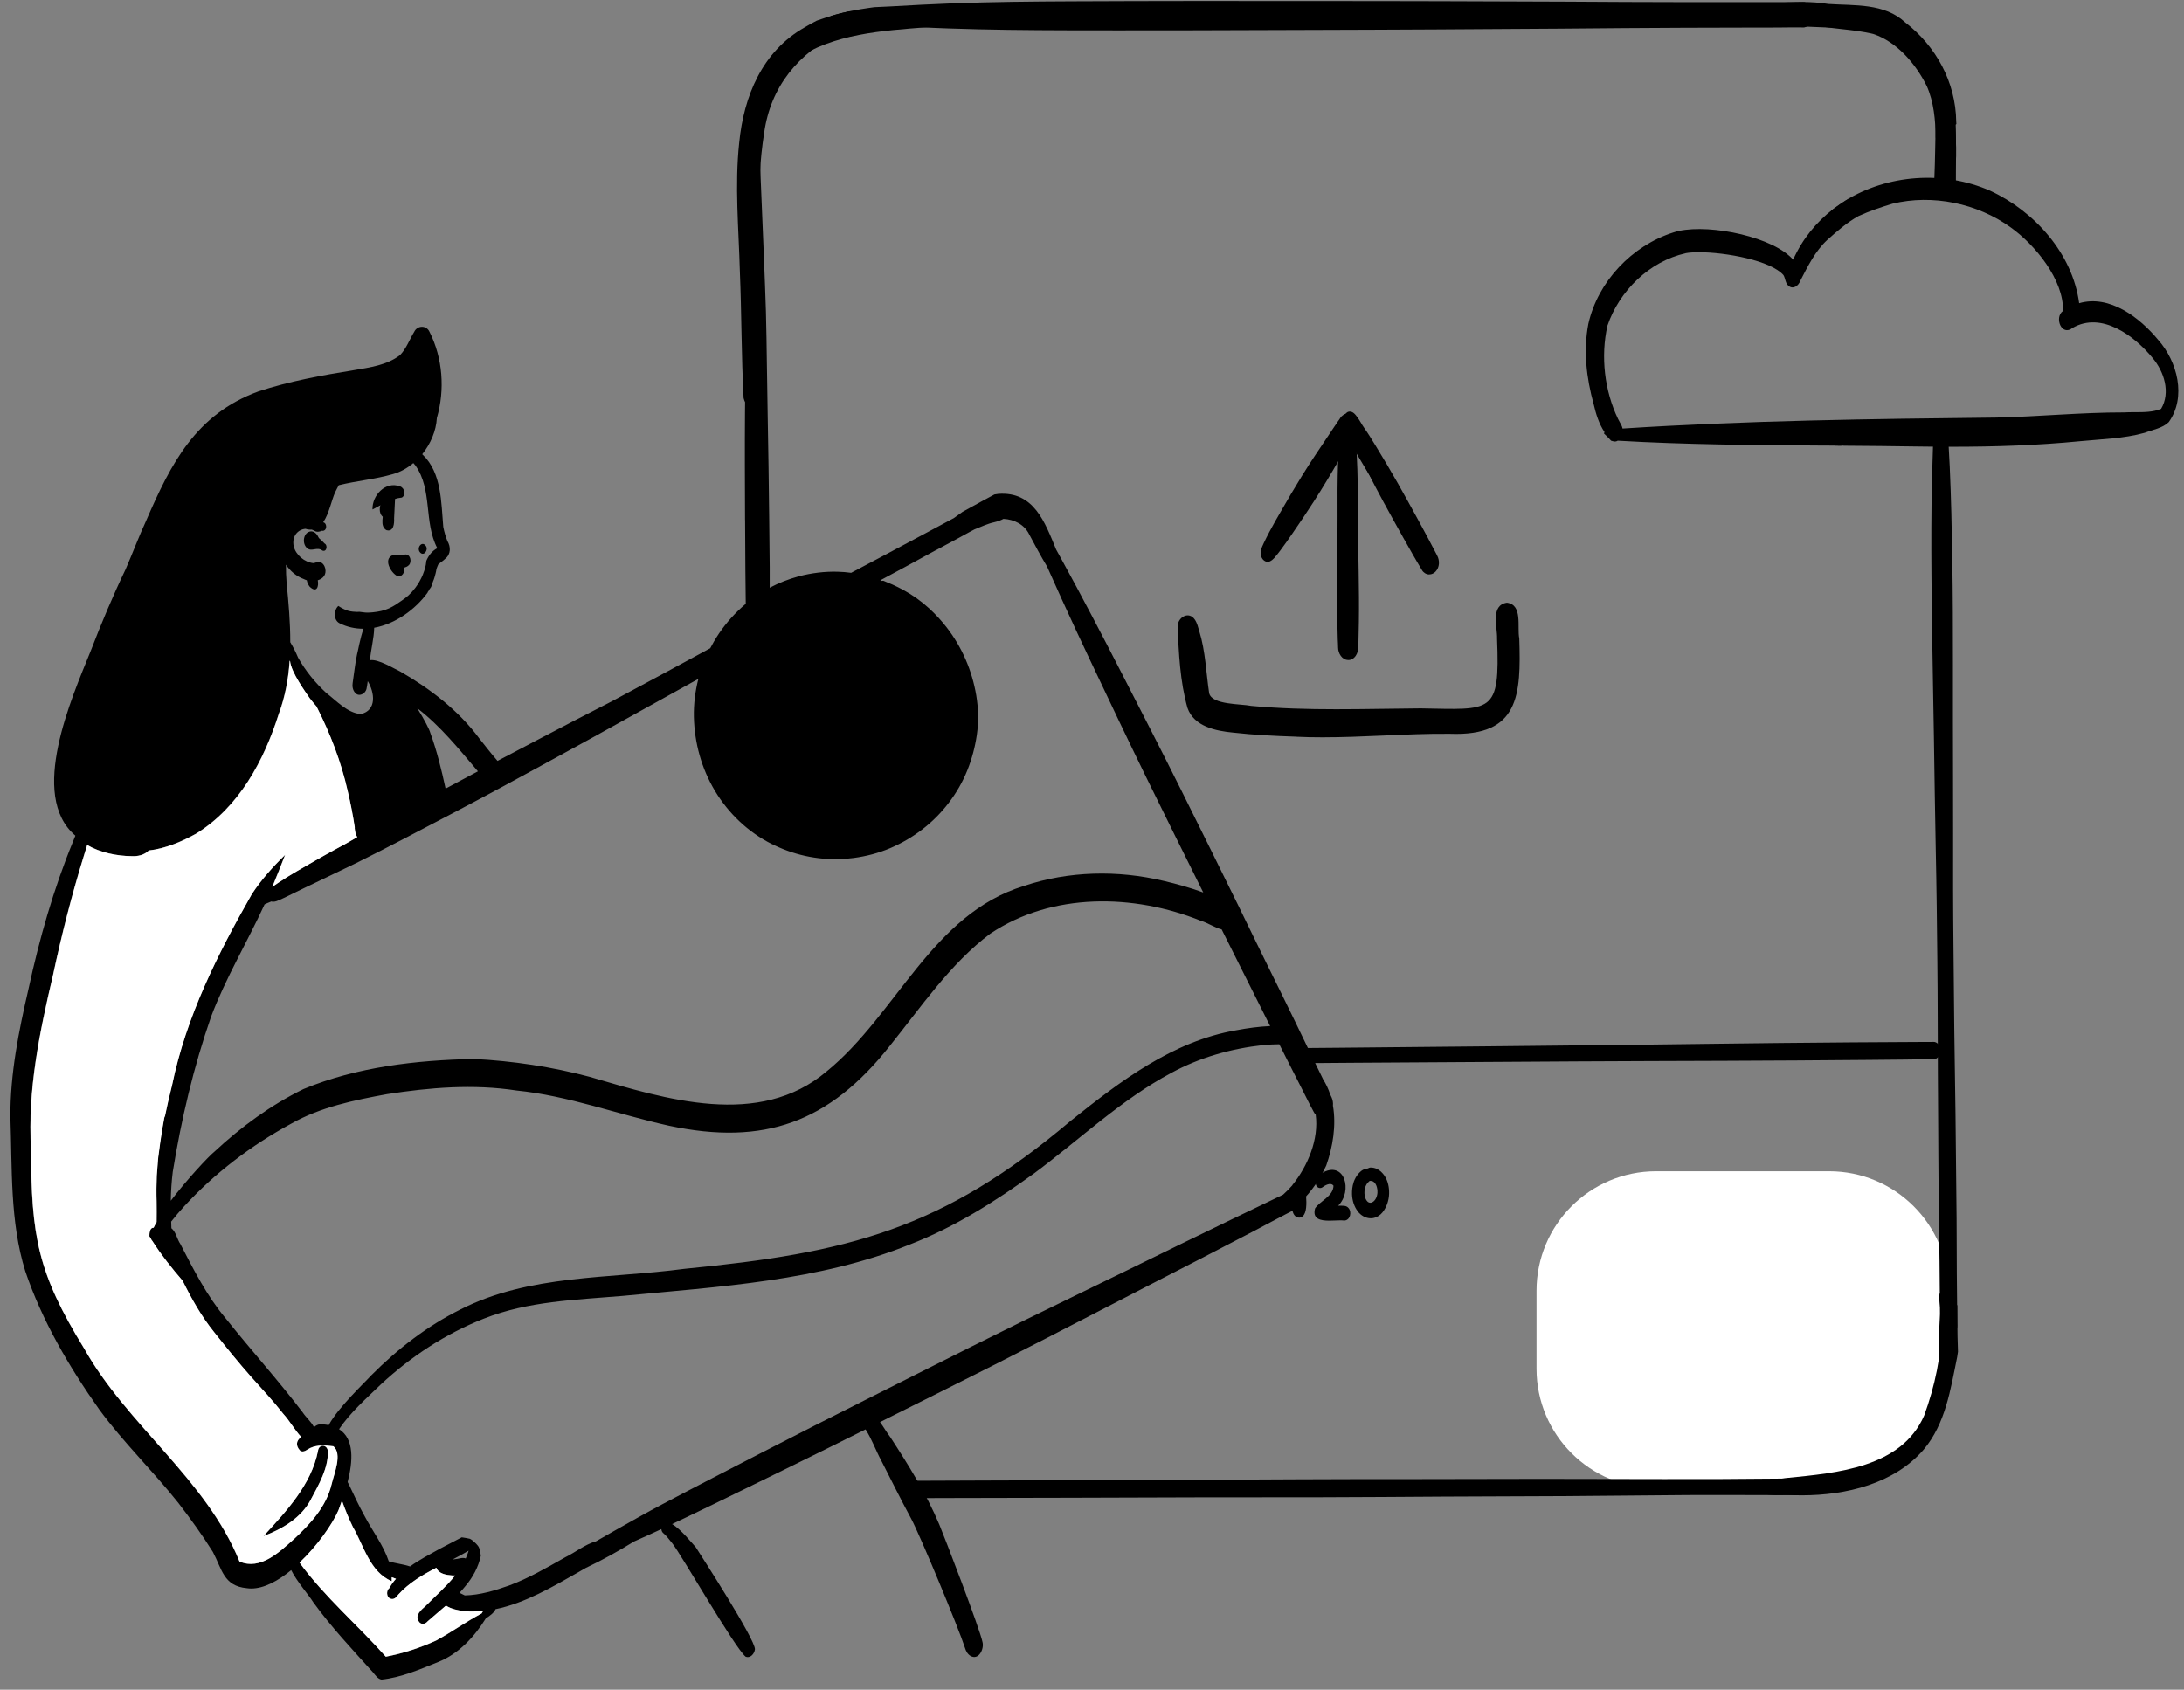 <svg width="199" height="154" viewBox="0 0 199 154" fill="none" xmlns="http://www.w3.org/2000/svg">
<rect x="0" y="0" width="199" height="154" fill="#808080" stroke="none"/>
<path d="M166.663 106.747H150.899C144.881 106.747 140.003 111.623 140.003 117.637V124.743C140.003 130.757 144.881 135.633 150.899 135.633H166.663C172.681 135.633 177.559 130.757 177.559 124.743V117.637C177.559 111.623 172.681 106.747 166.663 106.747Z" fill="white"/>
<path d="M67.755 36.294C67.549 32.454 67.574 28.579 67.413 24.73C67.307 20.829 66.934 16.904 67.352 13.009C67.77 8.757 69.452 4.675 73.324 2.491C73.606 2.325 73.984 2.104 74.412 1.887C74.442 1.877 74.472 1.867 74.497 1.857C74.774 1.762 75.051 1.666 75.333 1.575C75.318 1.575 75.303 1.585 75.293 1.585C75.534 1.515 75.776 1.435 76.018 1.369C76.279 1.299 76.541 1.223 76.803 1.163C76.979 1.123 77.156 1.082 77.332 1.042C77.599 1.072 77.835 1.153 78.032 1.304C78.299 1.596 78.293 2.22 77.906 2.421C77.448 2.597 76.964 2.728 76.526 2.954C72.735 4.882 70.217 7.861 69.623 12.133C68.848 17.085 69.18 22.123 69.402 27.105C69.492 30.159 69.87 33.244 69.714 36.284C69.578 36.878 69.155 37.18 68.732 37.18C68.309 37.18 67.901 36.888 67.755 36.284V36.294Z" fill="black"/>
<path d="M97.381 2.763C93.711 2.753 90.04 2.723 86.37 2.592C84.557 2.532 82.749 2.426 80.937 2.33C80.071 2.285 79.21 2.26 78.344 2.23C77.911 2.215 77.483 2.2 77.055 2.179C76.848 2.169 76.642 2.159 76.436 2.134C76.244 2.109 76.053 2.084 75.897 1.963C75.751 1.847 75.68 1.656 75.685 1.465C75.796 1.43 75.907 1.399 76.018 1.369C76.279 1.299 76.541 1.223 76.803 1.163C77.075 1.102 77.352 1.032 77.624 0.982C77.896 0.931 78.168 0.881 78.439 0.836L78.379 0.846C78.626 0.806 78.877 0.77 79.129 0.73C79.305 0.705 79.482 0.685 79.663 0.655C80.166 0.634 80.67 0.609 81.174 0.584C83.041 0.478 84.909 0.378 86.782 0.307C90.413 0.171 94.053 0.136 97.688 0.121C101.414 0.101 105.14 0.096 108.866 0.091C112.622 0.086 116.373 0.091 120.13 0.096C123.85 0.101 127.571 0.096 131.287 0.111C135.069 0.126 138.855 0.131 142.636 0.151C146.322 0.171 150.002 0.197 153.688 0.197C155.531 0.197 157.374 0.197 159.217 0.197C160.128 0.197 161.044 0.197 161.956 0.197C162.228 0.197 162.504 0.197 162.781 0.197C163.224 0.202 163.673 0.207 164.116 0.197C164.146 0.192 164.181 0.192 164.216 0.192H164.237C164.478 0.166 164.685 0.272 164.851 0.433C165.017 0.589 165.123 0.811 165.178 1.037C165.188 1.082 165.198 1.133 165.203 1.178C165.203 1.178 165.203 1.183 165.203 1.188C165.208 1.243 165.213 1.294 165.213 1.349C165.213 1.666 165.108 1.988 164.896 2.225C164.735 2.401 164.488 2.527 164.242 2.506H164.221C164.191 2.506 164.156 2.506 164.126 2.501C163.386 2.486 162.64 2.512 161.895 2.512C160.959 2.512 160.017 2.512 159.081 2.517C157.203 2.522 155.324 2.527 153.441 2.532C149.685 2.542 145.929 2.582 142.173 2.612C138.387 2.642 134.6 2.657 130.819 2.683C127.098 2.708 123.382 2.713 119.661 2.728C115.92 2.743 112.174 2.758 108.433 2.763C106.238 2.763 104.048 2.768 101.852 2.768C100.362 2.768 98.872 2.768 97.381 2.763Z" fill="black"/>
<path d="M74.477 2.315C75.449 1.847 76.511 1.555 77.573 1.374C79.079 1.127 80.61 1.243 82.12 1.379C79.713 2.164 77.176 2.848 74.643 3.055C74.266 3.029 74.124 2.471 74.477 2.31V2.315Z" fill="black"/>
<path d="M75.716 1.837C78.148 1.525 80.585 1.142 83.037 1.153C83.621 1.203 84.255 1.309 84.789 1.49C83.852 1.928 82.84 2.164 81.808 2.174C79.779 2.199 77.72 2.562 75.716 2.592C75.368 2.526 75.368 1.907 75.716 1.837Z" fill="black"/>
<path d="M76.184 2.285C77.951 1.857 79.779 1.752 81.581 1.54C83.882 1.264 86.239 1.339 88.51 1.525C84.391 2.481 80.141 2.29 76.017 3.015C75.61 2.869 75.776 2.305 76.189 2.285H76.184Z" fill="black"/>
<path d="M175.54 7.801C174.553 5.823 172.851 3.825 170.712 3.105C168.763 2.617 166.729 2.688 164.79 2.154C162.137 1.963 159.433 2.124 156.81 1.787C156.377 1.777 156.377 0.972 156.81 0.967C158.466 0.579 160.168 0.353 161.88 0.282C163.456 0.171 165.027 0.106 166.588 0.363C168.99 0.524 171.693 0.272 173.597 2.043C176.406 4.207 178.199 7.494 178.244 11.067C178.249 11.147 178.254 11.228 178.259 11.308C177.61 11.691 176.985 12.108 176.381 12.566C176.346 10.936 176.215 9.305 175.545 7.801H175.54Z" fill="black"/>
<path d="M176.381 12.567C176.381 12.567 176.402 12.551 176.412 12.541C176.402 12.546 176.391 12.556 176.381 12.567Z" fill="black"/>
<path d="M169.574 2.628C167.691 2.562 165.812 2.477 163.929 2.401C163.446 2.376 162.958 2.346 162.479 2.25C162.122 2.175 162.122 1.546 162.479 1.47C163.99 1.224 165.536 1.274 167.061 1.229C167.862 1.203 168.667 1.198 169.468 1.218C169.876 1.173 170.273 1.405 170.304 1.843C170.364 2.235 170.082 2.643 169.684 2.643C169.644 2.643 169.609 2.643 169.569 2.633L169.574 2.628Z" fill="black"/>
<path d="M71.506 5.163C71.506 4.912 71.667 4.64 71.914 4.61C75.922 1.002 82.603 0.071 87.744 1.213C88.127 1.289 88.555 1.339 88.907 1.429C87.291 1.741 85.68 2.079 84.124 2.215C80.146 2.501 75.766 2.854 72.528 5.405C72.367 5.596 72.151 5.702 71.959 5.702C71.723 5.702 71.521 5.536 71.501 5.158L71.506 5.163Z" fill="black"/>
<path d="M70.721 6.9C69.815 6.417 71.129 5.29 71.557 4.882C74.271 2.532 77.901 1.817 81.375 1.445C84.104 1.037 86.894 0.861 89.572 1.656C87.966 2.175 86.229 2.441 84.522 2.477C80.388 2.804 75.972 3.05 72.433 5.451C71.954 5.803 71.466 6.16 71.104 6.638C71.058 6.784 70.922 6.905 70.771 6.905C70.756 6.905 70.736 6.905 70.721 6.905V6.9Z" fill="black"/>
<path d="M177.554 121.774H177.544C177.544 121.774 177.529 121.774 177.519 121.774C177.313 121.764 177.151 121.668 177.031 121.533C177 121.502 176.975 121.467 176.95 121.432C176.844 121.276 176.794 121.11 176.779 120.929C176.774 120.878 176.769 120.828 176.769 120.783V120.758C176.769 120.722 176.769 120.692 176.769 120.657C176.779 120.35 176.764 120.038 176.764 119.731C176.759 118.951 176.749 118.176 176.744 117.396C176.734 115.786 176.718 114.175 176.688 112.57C176.653 110.924 176.658 109.284 176.633 107.638C176.613 106.028 176.618 104.422 176.603 102.817C176.577 99.481 176.562 96.139 176.557 92.803C176.552 89.371 176.507 85.938 176.467 82.511C176.426 79.135 176.336 75.753 176.29 72.376C176.245 68.954 176.185 65.532 176.124 62.115C176.069 58.884 176.009 55.648 175.988 52.413C175.968 49.529 175.968 46.645 176.034 43.762C176.064 42.625 176.099 41.487 176.139 40.35C176.139 40.325 176.139 40.295 176.139 40.269C176.346 40.259 176.552 40.244 176.759 40.229C176.734 40.229 176.703 40.229 176.678 40.234C176.764 40.229 176.849 40.219 176.94 40.214L177.383 40.184C177.428 40.184 177.484 40.174 177.529 40.174C177.574 40.969 177.62 41.764 177.655 42.539C177.781 45.352 177.841 48.165 177.887 50.983C177.942 54.204 177.947 57.42 177.947 60.641C177.947 64.043 177.942 67.439 177.957 70.836C177.972 74.243 177.957 77.65 177.962 81.057C177.967 84.449 178.017 87.841 178.043 91.233C178.068 94.65 178.138 98.067 178.179 101.483C178.219 104.679 178.244 107.875 178.279 111.07C178.294 112.731 178.284 114.397 178.299 116.057C178.31 117.487 178.325 118.911 178.34 120.34C178.34 120.451 178.34 120.566 178.34 120.677C178.34 120.712 178.345 120.747 178.345 120.788C178.345 120.798 178.345 120.803 178.345 120.813C178.355 121.075 178.244 121.371 178.048 121.568C177.922 121.699 177.756 121.784 177.554 121.789V121.774Z" fill="black"/>
<path d="M163.486 136.267C163.159 136.242 162.812 136.247 162.459 136.257C161.578 136.277 160.667 136.292 159.972 135.784C159.77 135.573 159.861 135.059 160.198 135.08C161.059 134.883 161.961 134.833 162.837 134.697C167.378 134.244 173.249 133.766 175.324 129.011C176.3 126.353 176.9 123.505 176.935 120.672C176.96 119.962 176.713 118.885 177.62 118.644C177.952 118.598 178.189 118.749 178.345 118.981C178.345 119.927 178.345 120.868 178.365 121.814C178.375 122.272 178.39 122.735 178.405 123.193C178.38 123.359 178.36 123.52 178.33 123.686C177.725 126.645 177.267 129.735 175.299 132.09C172.615 135.226 168.209 136.282 164.191 136.282C163.955 136.282 163.718 136.282 163.481 136.272L163.486 136.267Z" fill="black"/>
<path d="M177.363 124.477C176.91 122.826 176.925 121.12 176.794 119.429C176.854 118.865 176.381 117.849 177.071 117.577C177.826 117.532 177.564 118.986 177.675 119.49C177.786 121.17 177.821 122.846 177.368 124.477H177.363Z" fill="black"/>
<path d="M177.031 124.17C176.703 122.927 176.784 121.639 176.92 120.375C176.96 120.028 176.99 119.676 177.031 119.334C177.066 119.203 177.156 119.077 177.307 119.077C177.811 119.188 177.554 120.043 177.589 120.426C177.559 121.694 177.554 122.992 177.031 124.175V124.17Z" fill="black"/>
<path d="M177.217 124.824C176.92 123.173 176.738 121.452 176.869 119.787C177.01 119.374 177.529 119.55 177.509 119.953C177.645 121.573 177.826 123.259 177.222 124.829C177.222 124.829 177.222 124.829 177.217 124.829V124.824Z" fill="black"/>
<path d="M176.995 125.005C176.94 123.143 176.829 121.352 176.879 119.495C176.895 119.319 177.025 119.127 177.222 119.173C177.328 119.193 177.413 119.283 177.448 119.384C177.6 120.048 177.549 120.748 177.594 121.422C177.66 122.65 177.433 123.868 176.995 125.01C176.995 125.01 176.995 125.01 176.995 125.005Z" fill="black"/>
<path d="M177.141 120.194C177.096 118.8 176.9 117.386 177.026 115.992C177.086 115.66 177.524 115.655 177.585 115.992C177.69 117.059 177.811 118.116 177.892 119.188C178.008 121.035 178.365 123.098 177.358 124.744C177.111 123.239 177.272 121.704 177.141 120.199V120.194Z" fill="black"/>
<path d="M176.945 118.679C176.915 118.241 176.9 117.814 176.9 117.376C176.9 117.215 177.005 117.019 177.187 117.019C177.368 117.019 177.474 117.215 177.474 117.376C177.454 117.864 177.595 118.332 177.65 118.81C177.776 120.868 178.068 123.113 176.99 124.955C176.653 122.876 177.096 120.768 176.95 118.674L176.945 118.679Z" fill="black"/>
<path d="M177.011 123.812C176.678 122.956 176.87 121.975 176.955 121.109C176.995 120.425 176.975 119.741 176.97 119.056C176.99 118.372 176.925 117.647 177.026 116.973C177.131 116.616 177.574 116.656 177.645 117.008C177.72 118.387 177.741 119.786 177.751 121.17C177.741 122.101 177.64 123.082 177.011 123.812C177.011 123.812 177.011 123.812 177.005 123.812H177.011Z" fill="black"/>
<path d="M176.995 124.598C176.578 123.521 176.824 122.484 176.925 121.387C177.005 120.144 176.925 118.901 176.965 117.658C176.975 117.361 176.995 116.757 177.423 116.858C177.811 117.074 177.569 117.663 177.655 118.015C177.761 119.379 177.826 120.703 177.816 122.061C177.821 122.977 177.67 123.923 177 124.603L176.995 124.598Z" fill="black"/>
<path d="M177.227 124.698C177.036 122.624 176.824 120.506 177.041 118.442C177.151 118.045 176.925 116.163 177.574 116.419C177.72 116.505 177.756 116.696 177.715 116.837C177.544 119.454 177.861 122.131 177.232 124.703C177.232 124.703 177.232 124.703 177.232 124.698H177.227Z" fill="black"/>
<path d="M176.895 118.513C176.885 118.357 176.915 118.186 177.041 118.085C178.385 117.401 176.854 124.26 176.698 124.879C176.552 122.74 176.703 120.636 176.895 118.513Z" fill="black"/>
<path d="M83.077 136.051C82.996 135.875 82.916 135.694 82.83 135.523C82.75 135.367 82.664 135.211 82.578 135.055C82.563 135.024 82.543 134.989 82.528 134.959C83.047 134.959 83.57 134.954 84.089 134.954C87.805 134.944 91.516 134.919 95.231 134.914C99.018 134.904 102.804 134.894 106.591 134.879C110.452 134.868 114.314 134.848 118.176 134.823C121.922 134.803 125.668 134.803 129.414 134.803C133.16 134.803 136.781 134.783 140.461 134.783C144.142 134.783 147.908 134.793 151.634 134.803C155.184 134.808 158.733 134.798 162.278 134.758C162.58 134.758 162.877 134.753 163.179 134.748C163.32 134.748 163.466 134.748 163.607 134.748C163.648 134.738 163.693 134.728 163.738 134.728C163.743 134.728 163.748 134.728 163.758 134.728H163.804C163.914 134.728 164.015 134.763 164.106 134.823C164.126 134.833 164.141 134.843 164.156 134.858C164.332 134.994 164.418 135.211 164.433 135.437C164.453 135.704 164.368 135.996 164.151 136.152C164.136 136.162 164.121 136.177 164.106 136.182C164.03 136.237 163.94 136.267 163.839 136.272C163.804 136.272 163.768 136.278 163.733 136.278C163.688 136.278 163.643 136.272 163.602 136.262C163.451 136.262 163.3 136.262 163.149 136.262C163.058 136.262 162.968 136.262 162.877 136.262C162.51 136.262 162.147 136.257 161.78 136.257C160.914 136.257 160.053 136.257 159.187 136.257C157.394 136.257 155.596 136.247 153.804 136.257C150.078 136.288 146.352 136.328 142.631 136.353C138.961 136.373 135.29 136.383 131.62 136.398C127.874 136.418 124.122 136.454 120.376 136.459C116.53 136.464 112.678 136.459 108.831 136.469C105.05 136.479 101.274 136.489 97.492 136.504C93.736 136.519 89.98 136.524 86.219 136.529C85.247 136.529 84.27 136.534 83.299 136.539C83.228 136.373 83.147 136.212 83.072 136.051H83.077Z" fill="black"/>
<path d="M117.944 96.562C117.768 96.21 117.577 95.858 117.355 95.531C118.936 95.521 120.517 95.506 122.103 95.49C126.64 95.455 131.176 95.395 135.713 95.36C140.164 95.319 144.62 95.264 149.071 95.219C153.477 95.173 157.882 95.098 162.288 95.058C166.638 95.017 170.988 94.977 175.339 94.962C175.419 94.962 175.505 94.962 175.59 94.962C175.736 94.962 175.877 94.962 176.023 94.962C176.049 94.962 176.079 94.957 176.104 94.957C176.124 94.957 176.144 94.957 176.164 94.957H176.175C176.21 94.957 176.25 94.962 176.29 94.967C176.587 95.038 176.779 95.34 176.804 95.651C176.834 96.014 176.643 96.477 176.245 96.537C176.185 96.547 176.119 96.542 176.059 96.542C176.034 96.542 176.003 96.542 175.983 96.537C175.923 96.537 175.857 96.537 175.802 96.537L175.042 96.547C174.533 96.552 174.02 96.557 173.511 96.567C172.423 96.578 171.336 96.588 170.243 96.598C168.068 96.613 165.888 96.633 163.708 96.648C159.297 96.683 154.891 96.683 150.476 96.703C146.005 96.723 141.533 96.739 137.062 96.774C132.546 96.809 128.025 96.829 123.508 96.859C121.706 96.874 119.903 96.889 118.106 96.9C118.05 96.789 117.995 96.678 117.939 96.567L117.944 96.562Z" fill="black"/>
<path d="M67.886 47.395C67.876 44.134 67.856 40.873 67.881 37.612C67.886 36.45 67.906 35.292 67.931 34.135C67.952 33.204 67.957 32.273 68.027 31.342C68.042 31.166 68.178 30.98 68.37 30.98C68.566 30.98 68.687 31.171 68.707 31.347C68.848 32.605 68.903 33.868 68.979 35.131C69.074 36.716 69.145 38.302 69.215 39.887C69.366 43.279 69.492 46.67 69.603 50.062C69.653 51.602 69.704 53.147 69.749 54.687C69.643 54.768 69.543 54.858 69.447 54.949C69.145 55.231 68.858 55.563 68.621 55.915C68.395 56.121 68.178 56.338 67.967 56.559C67.931 53.505 67.896 50.455 67.891 47.405L67.886 47.395Z" fill="black"/>
<path d="M68.465 54.043C68.395 50.993 68.369 47.938 68.339 44.884C68.309 41.769 68.304 38.659 68.289 35.544C68.274 32.373 68.228 29.203 68.289 26.032C68.319 24.412 68.349 22.787 68.379 21.166C68.41 19.526 68.455 17.89 68.48 16.25C68.49 15.485 68.48 14.715 68.505 13.95C68.51 13.758 68.611 13.537 68.817 13.502C69.039 13.462 69.215 13.683 69.23 13.889C69.276 14.659 69.281 15.434 69.306 16.209C69.336 17.02 69.371 17.83 69.407 18.64C69.477 20.306 69.548 21.971 69.613 23.637C69.668 25.232 69.749 26.823 69.789 28.418C69.829 30.003 69.855 31.588 69.875 33.173C69.91 36.279 69.986 39.383 70.026 42.489C70.066 45.553 70.106 48.618 70.132 51.683C70.137 52.588 70.132 53.494 70.132 54.4C69.89 54.556 69.658 54.732 69.442 54.934C69.14 55.215 68.853 55.547 68.616 55.9C68.581 55.935 68.541 55.97 68.505 56.005C68.495 55.346 68.48 54.692 68.465 54.033V54.043Z" fill="black"/>
<path d="M68.314 39.621C68.279 38.523 68.239 37.431 68.223 36.334C68.092 36.199 68.103 35.967 68.223 35.831C68.223 35.59 68.254 35.172 68.581 35.207C68.747 35.237 68.817 35.408 68.823 35.565C68.802 36.898 68.908 38.232 68.913 39.565C68.918 39.807 68.762 39.938 68.606 39.938C68.47 39.938 68.334 39.837 68.309 39.621H68.314Z" fill="black"/>
<path d="M68.677 40.396C68.51 39.903 67.453 34.508 68.465 34.986C68.591 35.056 68.636 35.212 68.631 35.353C68.802 37.029 68.848 38.73 68.677 40.401V40.396Z" fill="black"/>
<path d="M122.849 60.153C122.269 60.153 121.922 59.528 121.922 59.01C121.922 58.764 121.902 58.512 121.892 58.265C121.872 57.576 121.852 56.886 121.841 56.202C121.816 54.707 121.836 53.213 121.841 51.723C121.852 50.183 121.882 48.648 121.872 47.108C121.862 45.463 121.862 43.817 121.917 42.172C121.942 41.402 121.988 40.632 122.043 39.867C122.068 39.53 122.088 39.188 122.118 38.85C122.144 38.543 122.184 38.171 122.365 37.914C122.577 37.617 122.959 37.607 123.176 37.904C123.387 38.201 123.412 38.614 123.448 38.961C123.483 39.354 123.508 39.746 123.538 40.139C123.604 41.029 123.654 41.92 123.679 42.811C123.73 44.431 123.73 46.057 123.735 47.682C123.75 50.692 123.861 53.701 123.815 56.715C123.81 57.284 123.795 57.848 123.78 58.416C123.775 58.612 123.76 58.804 123.76 58.995C123.76 59.518 123.448 60.153 122.854 60.157H122.843L122.849 60.153Z" fill="black"/>
<path d="M114.938 50.782C114.762 50.349 114.954 49.906 115.14 49.519C115.301 49.172 115.477 48.829 115.653 48.492C115.991 47.858 116.348 47.229 116.635 46.736C117.28 45.609 117.939 44.486 118.624 43.379C119.425 42.076 120.296 40.813 121.142 39.539C121.378 39.187 121.61 38.835 121.852 38.483C121.937 38.357 122.028 38.236 122.058 38.191C122.164 38.01 122.295 37.854 122.496 37.773C122.738 37.678 123.005 37.728 123.211 37.884C123.624 38.201 123.755 38.895 123.493 39.348C123.493 39.348 123.483 39.368 123.478 39.379C123.463 39.404 123.448 39.429 123.433 39.454C123.387 39.534 123.337 39.615 123.337 39.615C122.904 40.375 122.461 41.125 122.043 41.854C121.298 43.148 120.532 44.426 119.727 45.679C119.067 46.706 118.387 47.717 117.693 48.719C117.355 49.212 117.013 49.695 116.686 50.133C116.499 50.379 116.308 50.631 116.101 50.862C115.991 50.983 115.875 51.079 115.729 51.154C115.658 51.19 115.583 51.21 115.512 51.21C115.266 51.21 115.039 51.013 114.938 50.777V50.782Z" fill="black"/>
<path d="M130.215 52.357C129.953 52.352 129.701 52.191 129.57 51.969V51.965C128.981 50.998 128.427 50.012 127.873 49.026C127.264 47.944 126.665 46.862 126.071 45.77C125.547 44.808 125.044 43.842 124.55 42.871C124.052 41.895 123.538 40.918 123.166 40.013C123.01 39.64 122.798 39.288 122.642 38.916C122.531 38.654 122.436 38.372 122.466 38.095C122.471 38.03 122.486 37.969 122.506 37.909C122.506 37.899 122.511 37.884 122.516 37.874C122.526 37.844 122.541 37.819 122.557 37.793C122.627 37.663 122.763 37.527 122.924 37.511C123.292 37.476 123.508 37.793 123.699 38.055C123.921 38.357 124.082 38.694 124.299 38.996C124.666 39.514 124.999 40.058 125.326 40.596C126.016 41.724 126.695 42.861 127.345 44.008C127.954 45.08 128.548 46.162 129.142 47.244C129.731 48.331 130.326 49.418 130.889 50.515L130.945 50.626C131.197 51.089 131.182 51.703 130.799 52.1C130.653 52.251 130.451 52.352 130.24 52.352H130.23L130.215 52.357Z" fill="black"/>
<path d="M125.905 45.091C124.903 43.531 123.956 41.951 123.025 40.365C122.849 40.134 122.854 39.676 123.206 39.636C123.679 39.762 123.881 40.471 124.138 40.854C124.832 42.217 125.401 43.657 125.905 45.086V45.091Z" fill="black"/>
<path d="M118.03 67.137C116.142 67.077 114.259 66.981 112.381 66.77C110.79 66.619 108.801 66.221 108.202 64.525C107.522 62.11 107.401 59.533 107.305 57.032C107.366 56.217 108.338 55.689 108.866 56.464C109.083 56.776 109.173 57.173 109.279 57.535C109.843 59.362 109.893 61.29 110.175 63.172C110.417 64.254 113.071 64.138 114.007 64.334C119.148 64.812 124.304 64.596 129.455 64.561C135.93 64.666 136.69 65.139 136.408 58.2C136.443 57.138 135.784 55.15 137.309 54.929C138.774 55.125 138.216 57.143 138.432 58.185C138.593 63.353 138.437 67.117 132.118 66.876C130.099 66.856 128.085 66.946 126.066 67.037C124.213 67.117 122.36 67.198 120.507 67.198C119.682 67.198 118.856 67.183 118.03 67.142V67.137Z" fill="black"/>
<path d="M111.515 113.053C111.313 112.841 111.082 112.66 110.845 112.484C110.89 112.454 110.936 112.424 110.976 112.399C111.459 112.137 111.927 111.855 112.396 111.573C112.406 112.333 112.345 113.148 111.847 113.148C111.751 113.148 111.64 113.118 111.51 113.053H111.515Z" fill="black"/>
<path d="M117.753 110.21C117.753 109.908 117.773 109.611 117.773 109.314C117.773 109.048 117.773 108.776 117.773 108.509C117.874 108.408 117.975 108.308 118.075 108.202C118.337 107.93 118.599 107.664 118.851 107.382C118.861 107.442 118.876 107.508 118.886 107.578C118.886 108.338 119.445 110.92 118.378 110.975C117.985 110.975 117.763 110.557 117.763 110.21H117.753Z" fill="black"/>
<path d="M119.812 110.154C120.266 109.439 121.479 109.052 121.504 108.066C121.247 107.718 120.719 108.035 120.462 108.232C120.245 108.347 119.989 108.232 119.908 107.99C119.757 107.552 120.074 107.165 120.422 106.928C122.536 105.68 123.277 108.564 121.927 109.887C122.008 109.892 122.093 109.892 122.179 109.887C122.431 109.887 122.682 109.882 122.859 110.084C123.196 110.446 123.04 111.211 122.491 111.241C122.275 111.211 121.972 111.221 121.655 111.236C121.484 111.241 121.303 111.251 121.127 111.251C120.316 111.251 119.571 111.105 119.822 110.149L119.812 110.154Z" fill="black"/>
<path d="M123.715 110.401C123.372 109.943 123.211 109.399 123.191 108.836C123.181 108.463 123.226 108.101 123.332 107.779C123.332 107.764 123.342 107.749 123.347 107.734V107.714C123.443 107.462 123.564 107.225 123.73 107.019C123.82 106.913 123.911 106.823 124.017 106.732C124.158 106.616 124.319 106.551 124.43 106.531C124.5 106.516 124.576 106.496 124.646 106.486C124.712 106.44 124.787 106.415 124.848 106.41H124.873C124.873 106.41 124.903 106.41 124.913 106.41C124.918 106.41 124.928 106.41 124.938 106.41C125.109 106.415 125.271 106.45 125.432 106.521C125.734 106.652 125.975 106.898 126.157 107.165C126.469 107.633 126.585 108.232 126.57 108.785C126.565 109.103 126.499 109.414 126.398 109.716C126.192 110.275 125.824 110.839 125.215 110.995C125.109 111.025 125.004 111.035 124.898 111.035C124.43 111.035 123.987 110.773 123.705 110.391L123.715 110.401ZM124.812 107.618C124.812 107.618 124.797 107.628 124.792 107.633C124.737 107.683 124.681 107.734 124.631 107.784C124.596 107.824 124.566 107.865 124.535 107.91C124.51 107.95 124.485 107.995 124.465 108.036C124.44 108.086 124.42 108.141 124.399 108.192C124.379 108.252 124.364 108.307 124.354 108.368C124.344 108.428 124.334 108.489 124.329 108.549C124.329 108.614 124.324 108.68 124.324 108.745C124.324 108.801 124.329 108.856 124.339 108.916C124.349 108.972 124.364 109.027 124.374 109.087C124.389 109.133 124.404 109.183 124.42 109.228C124.44 109.269 124.455 109.309 124.48 109.349C124.495 109.374 124.51 109.399 124.53 109.425C124.55 109.45 124.566 109.47 124.586 109.49C124.601 109.505 124.616 109.515 124.626 109.53C124.646 109.545 124.666 109.555 124.686 109.571C124.702 109.576 124.717 109.586 124.732 109.591C124.752 109.596 124.772 109.601 124.797 109.611C124.817 109.611 124.837 109.611 124.858 109.616C124.883 109.616 124.903 109.616 124.928 109.611C124.953 109.606 124.978 109.596 125.004 109.586C125.029 109.576 125.049 109.565 125.074 109.55C125.104 109.53 125.135 109.51 125.165 109.485C125.195 109.46 125.22 109.43 125.245 109.404C125.276 109.369 125.301 109.334 125.326 109.294C125.346 109.259 125.366 109.218 125.386 109.183C125.406 109.138 125.427 109.092 125.442 109.047C125.457 108.997 125.472 108.946 125.482 108.896C125.492 108.841 125.502 108.78 125.507 108.725C125.507 108.715 125.507 108.71 125.507 108.7C125.507 108.64 125.507 108.584 125.507 108.524C125.507 108.473 125.502 108.423 125.492 108.373C125.482 108.312 125.472 108.257 125.457 108.202C125.447 108.161 125.432 108.116 125.417 108.076C125.396 108.031 125.371 107.98 125.351 107.935C125.331 107.905 125.316 107.875 125.291 107.844C125.27 107.819 125.25 107.794 125.225 107.769C125.205 107.749 125.19 107.734 125.17 107.719L125.104 107.678C125.104 107.678 125.064 107.658 125.044 107.648C125.029 107.643 125.009 107.638 124.994 107.633C124.958 107.628 124.923 107.628 124.888 107.628H124.878C124.878 107.628 124.832 107.628 124.812 107.618Z" fill="black"/>
<path d="M166.855 19.571C166.855 19.45 166.855 19.329 166.85 19.209C166.875 19.189 166.895 19.173 166.92 19.153C166.93 19.153 166.935 19.143 166.941 19.138C166.941 19.138 166.951 19.133 166.956 19.128C166.956 19.128 166.956 19.128 166.961 19.123C166.961 19.123 166.966 19.123 166.971 19.118C166.971 19.118 166.971 19.118 166.966 19.118C166.966 19.118 166.971 19.118 166.976 19.113C167.474 18.741 167.983 18.393 168.511 18.071C168.522 18.57 168.522 19.073 168.511 19.576C168.506 20.044 168.219 20.608 167.686 20.608C167.152 20.608 166.865 20.039 166.86 19.576L166.855 19.571Z" fill="black"/>
<path d="M166.94 19.128C166.94 19.128 166.946 19.128 166.951 19.123C166.951 19.123 166.951 19.123 166.946 19.128H166.94Z" fill="black"/>
<path d="M166.956 19.119C166.956 19.119 166.956 19.119 166.961 19.113L166.956 19.119Z" fill="black"/>
<path d="M174.634 40.693C172.428 40.657 170.218 40.637 168.008 40.622C167.942 40.607 167.872 40.607 167.806 40.617C167.731 40.617 167.655 40.617 167.58 40.617C167.419 40.617 167.258 40.607 167.096 40.607C166.774 40.602 166.457 40.607 166.135 40.607C166.094 40.607 166.054 40.607 166.009 40.607C159.806 40.567 153.597 40.526 147.399 40.164C147.188 40.3 146.997 40.224 146.795 40.164C146.78 40.149 146.77 40.134 146.755 40.119C146.604 39.948 146.438 39.782 146.271 39.626C146.231 39.585 146.191 39.55 146.151 39.51C146.161 39.465 146.176 39.414 146.196 39.374C145.682 38.604 145.416 37.723 145.209 36.833C144.55 34.452 144.257 31.961 144.726 29.515C145.597 25.651 148.703 22.39 152.465 21.187C155.048 20.316 160.833 21.353 163.048 23.331C163.058 23.341 163.073 23.356 163.083 23.361C163.194 23.462 163.295 23.562 163.386 23.668C164.226 21.786 165.5 20.241 167.036 19.053C167.398 18.781 167.766 18.53 168.144 18.283C171.99 15.908 177.076 15.515 181.346 17.387C185.394 19.265 188.848 23.119 189.447 27.633C192.221 26.828 194.96 28.937 196.642 30.97C198.399 32.938 199.245 36.194 197.609 38.473C197.025 39.037 196.154 39.158 195.418 39.444C193.495 39.983 191.476 40.018 189.497 40.214C185.63 40.592 181.753 40.718 177.876 40.718C176.794 40.718 175.711 40.708 174.624 40.693H174.634ZM153.592 23.079C150.289 23.819 147.55 26.506 146.468 29.672C145.833 32.474 146.196 35.635 147.44 38.196C147.54 38.383 147.641 38.569 147.737 38.755C147.787 38.846 147.817 38.951 147.842 39.057C159.181 38.327 170.535 38.176 181.894 38.056C185.776 37.97 189.638 37.582 193.52 37.587C193.837 37.567 194.17 37.567 194.507 37.567C195.338 37.567 196.189 37.567 196.914 37.26C197.795 35.771 197.191 33.868 196.139 32.626C194.477 30.598 191.486 28.358 188.848 29.883C187.851 30.693 187.151 28.942 187.972 28.338C188.062 25.51 185.419 22.294 183.208 20.724C180.177 18.53 176.079 17.679 172.439 18.565C171.386 18.887 170.339 19.234 169.342 19.692C168.29 20.276 167.388 21.071 166.497 21.866C165.39 22.893 164.715 24.282 164.03 25.605C163.884 26.033 163.391 26.41 162.978 26.058C162.666 25.822 162.691 25.379 162.504 25.072C161.361 23.753 157.278 22.988 154.801 22.988C154.333 22.988 153.92 23.014 153.597 23.074L153.592 23.079Z" fill="black"/>
<path d="M167.766 40.612C167.706 40.612 167.64 40.612 167.585 40.612C167.424 40.612 167.263 40.602 167.101 40.602C166.96 40.602 166.819 40.602 166.678 40.602C166.689 40.451 166.699 40.3 166.714 40.149C166.729 39.988 166.749 39.827 166.784 39.671C166.819 39.505 166.855 39.299 166.981 39.178C167.101 39.062 167.288 39.022 167.424 39.143C167.625 39.329 167.665 39.676 167.706 39.938C167.741 40.159 167.761 40.391 167.776 40.617H167.771L167.766 40.612Z" fill="black"/>
<path d="M176.869 17.433C176.683 17.398 176.527 17.282 176.421 17.126C176.275 16.92 176.235 16.678 176.245 16.427C176.245 16.421 176.245 16.411 176.245 16.406C176.245 16.406 176.245 16.406 176.245 16.411V16.421C176.245 16.421 176.245 16.447 176.245 16.462C176.245 16.462 176.245 16.462 176.245 16.467C176.245 16.467 176.245 16.462 176.245 16.457C176.245 16.447 176.245 16.436 176.245 16.427C176.245 16.457 176.245 16.487 176.245 16.431V16.416C176.245 16.416 176.245 16.396 176.245 16.386C176.245 16.371 176.245 16.361 176.245 16.346C176.245 16.356 176.245 16.371 176.245 16.381C176.245 16.386 176.245 16.391 176.245 16.396V16.361C176.245 16.306 176.25 16.25 176.255 16.2C176.295 15.365 176.305 14.529 176.326 13.689C176.341 13.095 176.346 12.506 176.361 11.912C176.376 11.334 176.381 10.76 176.361 10.181C176.361 10.161 176.361 10.146 176.361 10.126C176.346 9.94 176.331 9.754 176.3 9.567C176.205 9.094 176.094 8.621 175.953 8.158C175.817 7.746 175.661 7.348 175.52 7.026C175.369 6.694 175.213 6.362 175.052 6.03C174.896 5.707 174.75 5.39 174.568 5.078C174.548 5.048 174.528 5.013 174.508 4.983C174.503 4.978 174.498 4.968 174.488 4.963C174.488 4.963 174.498 4.968 174.498 4.973C174.503 4.978 174.508 4.983 174.518 4.988C174.473 4.948 174.437 4.907 174.407 4.852C174.317 4.701 174.387 4.354 174.614 4.374C174.765 4.389 174.86 4.5 174.961 4.605C175.067 4.716 175.162 4.832 175.258 4.948C175.465 5.204 175.666 5.466 175.872 5.728C176.28 6.241 176.638 6.794 176.91 7.388C176.925 7.424 176.945 7.464 176.95 7.479C176.955 7.494 176.965 7.514 176.97 7.519C176.975 7.529 176.98 7.544 176.985 7.554C177.257 8.178 177.489 8.833 177.63 9.502C177.756 10.091 177.836 10.69 177.881 11.288C177.927 11.907 177.937 12.531 177.922 13.155C177.907 13.779 177.861 14.403 177.821 15.033C177.811 15.214 177.796 15.39 177.786 15.561C177.771 15.843 177.745 16.119 177.725 16.396C177.725 16.472 177.715 16.542 177.71 16.618C177.71 16.613 177.71 16.603 177.71 16.598C177.71 16.572 177.71 16.552 177.71 16.527C177.71 16.517 177.71 16.507 177.71 16.507C177.71 16.542 177.71 16.577 177.71 16.577C177.71 16.582 177.71 16.593 177.71 16.598C177.71 16.603 177.71 16.608 177.71 16.618C177.71 16.628 177.71 16.643 177.71 16.653C177.685 17.035 177.378 17.438 176.98 17.438C176.945 17.438 176.91 17.438 176.869 17.428V17.433Z" fill="black"/>
<path d="M177.373 17.276C176.985 17.135 176.995 16.642 177.001 16.3C177.001 15.364 177.011 14.433 177.021 13.497C177.021 12.596 177.026 11.69 177.001 10.79C177.026 10.452 176.824 9.753 177.323 9.723C177.439 9.743 177.514 9.848 177.539 9.959C177.665 10.93 177.71 11.917 177.751 12.893C177.791 14.061 177.806 15.228 177.806 16.396C177.811 16.713 177.776 17.251 177.373 17.286V17.276Z" fill="black"/>
<path d="M177.64 17.291C177.121 16.501 177.277 15.52 177.262 14.629C177.267 13.618 177.272 12.601 177.277 11.59C177.292 11.107 177.257 10.618 177.313 10.135C177.348 10.009 177.433 9.889 177.574 9.889C177.841 9.904 177.871 10.226 177.861 10.432C177.902 11.273 177.942 12.118 177.962 12.959C177.887 14.378 178.355 15.998 177.645 17.286L177.64 17.291Z" fill="black"/>
<path d="M177.907 16.542C177.444 14.917 177.529 13.221 177.544 11.55C177.559 11.127 177.534 10.71 177.569 10.287C177.585 10.151 177.68 10 177.836 10C177.992 10 178.083 10.151 178.103 10.287C178.128 12.365 178.496 14.514 177.912 16.542H177.907Z" fill="black"/>
<path d="M177.479 16.783C177.484 14.74 177.59 12.702 177.605 10.664C177.585 10.462 177.625 10.17 177.877 10.155C178.3 10.221 178.148 10.819 178.194 11.127C178.214 11.881 178.229 12.636 178.224 13.391C178.214 14.543 178.224 15.696 178.214 16.848C178.148 17.427 177.474 17.347 177.479 16.783Z" fill="black"/>
<path d="M29.554 49.524C29.897 49.67 29.771 50.349 29.373 50.178C28.895 49.801 28.401 50.319 27.994 49.967C27.48 49.559 27.626 48.462 28.356 48.427C28.713 48.437 28.915 48.739 29.056 49.036C29.232 49.187 29.403 49.348 29.559 49.519L29.554 49.524Z" fill="black"/>
<path d="M24.011 139.996C26.075 137.742 28.361 135.331 28.97 132.236C29.041 131.612 29.776 131.607 29.872 132.231C29.922 133.801 29.051 135.286 28.331 136.64C27.45 138.33 25.718 139.352 24.006 139.996H24.011Z" fill="black"/>
<path d="M35.601 45.604C35.903 45.911 35.949 46.499 35.778 46.872C35.596 47.274 35.158 47.32 34.876 47.093C34.781 47.018 34.705 46.912 34.66 46.776C34.584 46.58 34.584 46.308 34.65 46.057C34.715 45.81 34.846 45.589 35.042 45.488C35.123 45.443 35.219 45.422 35.324 45.428C35.43 45.463 35.526 45.523 35.601 45.599V45.604Z" fill="black"/>
<path d="M35.229 48.327C34.554 47.959 34.972 46.953 34.957 46.334C35.028 45.84 34.957 44.507 35.788 44.925C35.929 45.04 35.999 45.231 35.999 45.408C35.969 46.022 35.939 46.636 35.909 47.249C35.934 47.697 35.873 48.492 35.229 48.321V48.327Z" fill="black"/>
<path d="M33.94 46.434C33.9 45.146 35.118 43.827 36.447 44.326C36.865 44.462 37.021 45.111 36.614 45.347C35.637 45.443 34.786 46.001 33.94 46.434Z" fill="black"/>
<path d="M36.901 50.54C37.394 50.465 37.56 51.22 37.248 51.512C37.122 51.638 36.976 51.693 36.815 51.743C36.931 52.136 36.619 52.664 36.17 52.488C35.586 52.161 34.897 50.933 35.798 50.591C36.166 50.586 36.543 50.616 36.895 50.54H36.901Z" fill="black"/>
<path d="M38.814 49.775C39.056 50.148 38.587 50.762 38.25 50.314C37.938 49.911 38.466 49.237 38.814 49.775Z" fill="black"/>
<path d="M32.56 76.296C32.389 76.055 32.344 75.722 32.319 75.431C32.147 74.303 31.936 73.211 31.674 72.104C31.075 69.417 30.078 66.83 28.829 64.385C28.603 64.133 28.391 63.866 28.185 63.599C27.858 63.106 26.528 61.29 26.418 60.253C26.407 60.238 26.392 60.223 26.382 60.208C26.271 61.853 25.974 63.484 25.39 65.069C24.031 69.336 21.78 73.549 17.873 75.969C16.579 76.689 15.063 77.338 13.543 77.509C13.155 77.927 12.521 78.058 11.967 78.022C10.663 78.012 9.127 77.71 7.934 77.011C7.833 77.333 7.733 77.65 7.637 77.972C6.529 81.555 5.608 85.188 4.822 88.857C3.599 94.055 2.496 99.329 2.818 104.704C2.838 112.67 3.423 116.002 7.642 122.871C11.584 129.911 18.744 134.752 21.816 142.316C23.734 143.136 25.446 141.446 26.78 140.263C28.28 138.864 29.715 137.314 30.204 135.266C30.43 134.3 31.206 132.508 30.365 131.808C29.665 131.728 28.925 131.652 28.25 131.97C27.963 132.1 27.676 132.422 27.344 132.221C26.866 131.708 27.012 131.275 27.43 130.958C26.83 130.314 26.377 129.484 25.798 128.849C24.892 127.692 23.89 126.615 22.908 125.523C21.735 124.2 20.602 122.795 19.504 121.412C18.346 119.977 17.44 118.372 16.629 116.721C15.627 115.569 14.681 114.371 13.87 113.098C13.815 113.053 13.78 112.992 13.759 112.922C13.704 112.836 13.654 112.751 13.598 112.665C13.598 112.112 13.744 111.875 13.986 111.89C14.062 111.729 14.152 111.558 14.258 111.377C14.268 110.758 14.268 110.134 14.258 109.51C14.253 109.122 14.233 108.735 14.243 108.347C14.253 107.95 14.263 107.547 14.273 107.15C14.313 106.647 14.349 106.148 14.389 105.645C14.399 105.494 14.424 105.343 14.444 105.197C14.489 104.855 14.535 104.513 14.58 104.171C14.691 103.34 14.842 102.52 14.988 101.695C14.988 101.745 14.988 101.8 14.993 101.851C15.194 100.849 15.431 99.858 15.673 98.871C16.952 92.656 19.822 86.945 22.943 81.469C23.804 80.166 24.847 78.993 25.969 77.906C25.592 78.878 25.199 79.884 24.806 80.82C24.983 80.7 25.164 80.574 25.345 80.453C25.874 80.101 26.418 79.758 26.971 79.436C28.134 78.762 29.298 78.088 30.476 77.444C30.778 77.278 31.085 77.111 31.387 76.95C31.77 76.729 32.152 76.507 32.54 76.291L32.56 76.296ZM38.849 51.104C39.056 50.631 39.358 50.218 39.846 49.962C38.602 47.596 39.423 44.622 37.847 42.418C37.787 42.348 37.721 42.277 37.661 42.202C37.107 42.675 36.468 43.027 35.793 43.213C34.182 43.681 32.495 43.817 30.869 44.22C30.758 44.436 30.637 44.647 30.536 44.864C30.219 45.553 29.987 46.801 29.459 47.581C29.459 47.586 29.464 47.596 29.469 47.606C29.6 47.637 29.715 47.767 29.721 47.989C29.721 48.291 29.509 48.417 29.328 48.371C29.288 48.397 29.237 48.412 29.187 48.422C29.046 48.462 28.915 48.482 28.759 48.432C28.643 48.361 28.517 48.306 28.401 48.266C28.321 48.276 28.23 48.271 28.14 48.261C28.039 48.251 27.938 48.23 27.837 48.195C27.122 48.256 26.579 48.885 26.76 49.785C26.956 50.586 27.747 51.245 28.562 51.325C28.749 51.295 28.915 51.195 29.111 51.225C29.383 51.255 29.575 51.547 29.63 51.788C29.771 52.387 29.424 52.745 28.955 52.885C29.066 53.459 28.86 54.083 28.22 53.474C28.094 53.313 27.988 53.102 27.953 52.885C27.858 52.855 27.767 52.82 27.681 52.775C27.002 52.523 26.443 52.05 26.055 51.466C26.05 52.02 26.07 52.578 26.115 53.137C26.292 54.924 26.453 56.735 26.448 58.532C26.72 58.98 26.956 59.448 27.158 59.931C27.822 61.123 28.713 62.221 29.736 63.162C30.682 63.886 31.629 64.963 32.867 65.084C34.358 64.742 34.136 63.116 33.507 62.075C33.477 62.321 33.441 62.563 33.391 62.804C33.275 63.237 32.706 63.539 32.364 63.147C32.132 62.89 32.087 62.538 32.132 62.256C32.268 61.39 32.344 60.515 32.53 59.654C32.611 59.377 32.817 58.134 33.124 57.304H33.099C32.364 57.304 31.624 57.148 30.924 56.796C30.365 56.499 30.415 55.588 30.828 55.225C30.974 55.326 31.13 55.412 31.291 55.492C31.427 55.558 31.568 55.623 31.714 55.663C31.86 55.704 32.001 55.729 32.147 55.744H32.137C32.137 55.744 32.173 55.744 32.188 55.749C32.193 55.749 32.198 55.749 32.208 55.749C32.319 55.759 32.429 55.769 32.54 55.769C32.606 55.769 32.671 55.769 32.731 55.759C32.913 55.784 33.089 55.804 33.27 55.824C33.341 55.834 33.416 55.834 33.492 55.834C33.653 55.834 33.814 55.819 33.975 55.804C34.489 55.754 34.992 55.653 35.461 55.437C35.868 55.251 36.236 54.999 36.598 54.742C36.81 54.596 37.021 54.441 37.213 54.269C37.444 54.058 37.651 53.827 37.837 53.58C37.973 53.399 38.099 53.213 38.21 53.016C38.25 52.946 38.29 52.875 38.325 52.8C38.346 52.76 38.366 52.719 38.391 52.674C38.426 52.609 38.456 52.538 38.486 52.468C38.507 52.417 38.527 52.372 38.547 52.322C38.547 52.322 38.547 52.317 38.547 52.312C38.547 52.307 38.552 52.302 38.552 52.297C38.552 52.297 38.552 52.292 38.557 52.287C38.557 52.276 38.567 52.261 38.572 52.251C38.572 52.261 38.567 52.267 38.562 52.276C38.627 52.11 38.683 51.944 38.733 51.773C38.789 51.577 38.814 51.391 38.839 51.19C38.839 51.159 38.844 51.134 38.844 51.104H38.849ZM40.601 71.873C41.578 71.344 42.565 70.816 43.547 70.297C41.815 68.275 40.153 66.181 38.023 64.55C38.643 65.542 39.146 66.518 39.202 66.775C39.811 68.43 40.224 70.147 40.601 71.873ZM42.434 142.044C42.54 141.813 42.63 141.576 42.701 141.33C42.228 141.612 41.739 141.873 41.241 142.13C41.301 142.13 41.356 142.12 41.417 142.11C41.744 142.095 42.137 141.909 42.434 142.039V142.044ZM43.889 147.047C43.929 146.971 43.98 146.896 44.025 146.82C43.466 146.881 42.902 146.891 42.328 146.85C41.754 146.77 41.13 146.659 40.642 146.337C40.093 146.815 39.529 147.278 38.985 147.761C38.869 147.902 38.698 147.998 38.532 147.998C38.396 147.998 38.265 147.937 38.174 147.791C37.772 147.228 38.386 146.724 38.769 146.387C39.66 145.487 40.672 144.606 41.477 143.594C41.387 143.594 41.296 143.594 41.206 143.589C40.682 143.549 39.967 143.448 39.77 142.885C38.497 143.544 37.263 144.264 36.301 145.331C36.14 145.572 35.894 145.834 35.581 145.703C35.214 145.582 35.184 144.958 35.481 144.747C35.571 144.586 35.662 144.43 35.773 144.279C35.873 144.148 35.979 144.017 36.09 143.896C35.959 143.851 35.828 143.801 35.702 143.75C35.707 143.871 35.707 143.992 35.702 144.118C33.693 143.257 33.169 140.892 32.157 139.161C31.78 138.386 31.448 137.581 31.166 136.765C31.055 137.082 30.949 137.379 30.848 137.646C30.274 138.954 28.91 140.897 27.299 142.422C29.6 145.572 32.611 148.113 35.189 151.022C35.184 151.012 35.173 151.002 35.163 150.992C36.739 150.695 38.28 150.192 39.74 149.523C41.155 148.753 42.464 147.801 43.894 147.052L43.889 147.047ZM106.047 80.287C107.265 80.574 108.484 80.916 109.637 81.339C107.9 77.836 106.152 74.344 104.435 70.831C102.698 67.273 100.996 63.7 99.305 60.122C98.439 58.295 97.588 56.464 96.752 54.627C96.299 53.63 95.851 52.629 95.403 51.627C94.823 50.676 94.31 49.695 93.781 48.709C93.338 47.793 92.402 47.34 91.435 47.289C91.168 47.435 90.871 47.531 90.589 47.596C89.96 47.732 89.381 48.019 88.787 48.251C88.63 48.331 88.479 48.417 88.323 48.497C87.981 48.688 87.633 48.88 87.286 49.066C86.606 49.433 85.927 49.796 85.247 50.163H85.237C84.32 50.666 83.414 51.164 82.508 51.653C81.743 52.065 80.977 52.483 80.207 52.891C80.252 52.906 80.297 52.921 80.338 52.941C80.418 52.921 80.509 52.926 80.579 52.966C80.816 53.077 81.063 53.162 81.299 53.268C81.637 53.419 81.969 53.585 82.296 53.761C83.157 54.229 83.968 54.808 84.688 55.472C85.272 56.011 85.806 56.599 86.244 57.163C87.654 58.975 88.575 61.123 88.953 63.373C89.048 63.962 89.109 64.546 89.124 65.139C89.134 65.748 89.094 66.362 89.008 66.966C88.847 68.073 88.56 69.165 88.142 70.202C87.296 72.311 85.851 74.193 84.049 75.582C83.147 76.276 82.175 76.845 81.128 77.293C80.066 77.746 78.933 78.042 77.79 78.193C77.584 78.219 77.377 78.239 77.171 78.259C76.798 78.289 76.425 78.304 76.048 78.304C75.852 78.304 75.655 78.299 75.459 78.289C74.9 78.259 74.346 78.193 73.797 78.093C72.674 77.886 71.587 77.529 70.56 77.036C70.494 77.006 70.424 76.971 70.358 76.935C70.358 76.935 70.353 76.935 70.348 76.935C70.338 76.93 70.328 76.925 70.323 76.925C68.168 75.843 66.376 74.132 65.137 72.069C63.923 70.041 63.279 67.711 63.224 65.351C63.199 64.178 63.34 63.006 63.632 61.873C63.4 62.004 63.173 62.13 62.942 62.256C59.946 63.926 56.95 65.587 53.949 67.243C52.836 67.857 51.719 68.471 50.717 69.014C50.42 69.175 50.127 69.331 49.856 69.482L49.81 69.507C49.77 69.528 49.735 69.548 49.705 69.568C48.401 70.277 47.096 70.992 45.913 71.631C42.902 73.262 39.861 74.847 36.825 76.432C35.36 77.192 33.9 77.947 32.419 78.677C30.858 79.446 29.277 80.176 27.717 80.936C27.213 81.183 26.715 81.429 26.211 81.671C25.98 81.781 25.753 81.897 25.516 81.998C25.315 82.088 25.108 82.184 24.897 82.184C24.847 82.184 24.796 82.179 24.746 82.164C24.741 82.164 24.736 82.164 24.726 82.159C24.726 82.159 24.721 82.159 24.716 82.159C24.57 82.219 24.429 82.28 24.283 82.34C24.222 82.365 24.167 82.395 24.107 82.426C22.53 85.868 20.547 89.164 19.233 92.662C17.636 97.251 16.519 102.007 15.743 106.792C15.633 107.673 15.577 108.554 15.562 109.434C17.062 107.462 19.021 105.373 19.55 104.951C21.967 102.701 24.675 100.713 27.646 99.259C32.53 97.236 37.923 96.622 43.169 96.511C46.734 96.692 50.284 97.226 53.728 98.142C60.656 100.17 69.155 102.872 75.333 97.638C81.707 92.445 84.91 83.311 93.303 80.745C97.371 79.371 101.858 79.29 106.021 80.282L106.047 80.287ZM115.734 93.522C115.442 92.938 115.15 92.36 114.858 91.776C113.68 89.416 112.496 87.06 111.313 84.705C110.704 84.559 110.009 84.086 109.43 83.925C103.308 81.449 95.856 81.323 90.232 85.093C86.586 87.82 83.842 91.891 81.058 95.344C75.559 102.293 69.633 104.442 60.968 102.6C56.316 101.574 51.814 99.863 47.041 99.385C43.129 98.786 39.166 99.113 35.274 99.717C32.273 100.265 29.212 100.894 26.533 102.409C22.918 104.372 19.59 106.888 16.801 109.923C16.378 110.376 15.98 110.849 15.597 111.337C15.602 111.538 15.607 111.739 15.617 111.941C16.03 112.263 16.136 112.952 16.433 113.375C17.642 115.725 18.85 118.11 20.557 120.148C22.858 123.037 25.34 125.78 27.576 128.719C27.883 129.182 28.356 129.574 28.608 130.067C28.834 129.866 29.142 129.75 29.469 129.816C29.64 129.831 29.801 129.856 29.947 129.886C30.838 128.246 33.124 126.122 33.834 125.342C36.226 122.941 38.93 120.843 41.976 119.333C48.26 116.138 55.515 116.555 62.327 115.644C77.281 114.19 85.801 112.082 97.552 102.158C102.049 98.559 106.842 94.891 112.658 93.894C113.67 93.703 114.697 93.562 115.729 93.517L115.734 93.522ZM117.748 108.02C119.168 106.264 120.185 103.828 119.883 101.584C119.792 101.498 119.717 101.388 119.666 101.267C119.294 100.588 118.957 99.883 118.604 99.194C118.211 98.424 117.819 97.649 117.426 96.879C117.139 96.31 116.847 95.741 116.565 95.173C116.076 95.173 115.588 95.208 115.1 95.248C112.189 95.565 109.329 96.37 106.752 97.769C102.17 100.21 98.393 103.843 94.255 106.918C90.715 109.475 86.994 111.84 82.906 113.42C74.603 116.772 65.54 117.255 56.718 118.11C52.388 118.478 48.159 118.578 44.101 120.174C40.616 121.542 37.449 123.626 34.71 126.167C33.381 127.45 31.926 128.724 30.894 130.253C32.309 131.149 32.157 133.192 31.674 135.075C31.724 135.16 31.77 135.251 31.815 135.341C32.263 136.297 32.711 137.254 33.225 138.179C33.935 139.538 34.942 140.842 35.425 142.301C36.06 142.497 36.734 142.558 37.364 142.764C38.194 142.17 39.116 141.687 40.002 141.194C40.687 140.827 41.377 140.469 42.072 140.112C42.117 140.117 42.162 140.122 42.207 140.132C42.399 140.162 42.595 140.192 42.786 140.238H42.802C42.847 140.268 42.892 140.293 42.938 140.313L43.033 140.379C43.159 140.484 43.28 140.59 43.396 140.706C43.451 140.761 43.501 140.821 43.547 140.882L43.617 140.988C43.637 141.028 43.653 141.063 43.668 141.103C43.688 141.159 43.703 141.214 43.718 141.264C43.753 141.41 43.778 141.561 43.798 141.707C43.798 141.737 43.803 141.773 43.809 141.803C43.592 142.809 43.089 143.75 42.419 144.54C42.243 144.757 42.061 144.968 41.87 145.169C42.031 145.24 42.192 145.32 42.353 145.406C43.728 145.376 45.093 144.963 46.382 144.505C48.179 143.841 49.84 142.865 51.507 141.929C52.403 141.496 53.325 140.741 54.307 140.474C54.85 140.167 55.394 139.855 55.933 139.543C57.398 138.713 58.863 137.883 60.359 137.092C63.405 135.482 66.471 133.907 69.533 132.327C72.639 130.727 75.761 129.141 78.883 127.571C82.1 125.956 85.312 124.33 88.535 122.72C91.662 121.16 94.793 119.615 97.935 118.095C101.178 116.525 104.41 114.94 107.648 113.355C110.714 111.85 113.801 110.381 116.877 108.896C116.887 108.891 116.902 108.886 116.912 108.881C117.209 108.609 117.491 108.327 117.758 108.025L117.748 108.02ZM121.454 100.774C121.766 102.575 121.439 104.533 120.845 106.219C120.296 107.416 119.5 108.624 118.493 109.56C118.453 109.822 118.327 110.063 118.101 110.179C116.786 110.838 115.502 111.543 114.203 112.222C112.648 113.038 111.087 113.843 109.526 114.653C106.364 116.284 103.192 117.904 100.03 119.545C96.893 121.17 93.756 122.785 90.604 124.386C87.392 126.011 84.169 127.616 80.947 129.227C80.695 129.353 80.438 129.478 80.187 129.609C80.519 130.062 80.806 130.576 81.118 130.973C82.78 133.519 84.401 136.131 85.584 138.939C86.078 140.122 89.27 148.415 89.527 149.673C89.678 150.282 89.189 151.329 88.449 150.932C88.147 150.755 88.006 150.453 87.921 150.172C87.362 148.425 83.862 139.986 83.031 138.426C82.09 136.68 81.209 134.903 80.308 133.137C79.804 132.206 79.442 131.164 78.868 130.274C76.456 131.476 74.044 132.679 71.622 133.862C68.516 135.381 65.414 136.911 62.292 138.401C61.94 138.567 61.592 138.733 61.235 138.904C62.05 139.367 63.093 140.696 63.4 141.018C63.848 141.722 68.823 149.417 68.787 150.313C68.742 150.725 68.364 151.163 67.936 150.987C66.909 150.121 62.081 141.682 61.255 140.655C60.978 140.323 60.731 139.961 60.394 139.689C60.318 139.604 60.268 139.483 60.263 139.362C59.437 139.745 58.606 140.122 57.776 140.489C56.361 141.36 54.911 142.175 53.415 142.88C53.41 142.88 53.405 142.885 53.4 142.885C53.169 143.016 52.942 143.141 52.721 143.277C50.354 144.626 47.847 146.106 45.153 146.659C45.027 146.971 44.649 147.263 44.267 147.499C43.214 149.195 41.794 150.73 39.911 151.48C38.255 152.144 36.538 152.894 34.761 153.075C34.418 153.015 34.192 152.663 33.985 152.416C32.102 150.328 30.174 148.285 28.527 146.005C28.18 145.426 27.037 144.128 26.533 143.101C25.33 144.088 24.051 144.777 22.893 144.777C22.757 144.777 22.621 144.767 22.49 144.747C20.36 144.55 20.23 143.006 19.394 141.44C18.432 139.901 17.364 138.426 16.262 136.992C13.946 134.068 11.242 131.466 9.037 128.452C6.293 124.572 3.835 120.375 2.305 115.861C0.89 111.322 1.116 106.47 0.945 101.77C0.93 97.835 1.706 93.975 2.592 90.155C3.584 85.571 4.868 81.047 6.65 76.704C6.72 76.528 6.791 76.347 6.866 76.165C6.861 76.165 6.856 76.155 6.856 76.15C2.572 72.492 6.529 63.625 8.256 59.347C9.218 56.836 10.29 54.294 11.443 51.889C12.088 50.41 12.642 48.915 13.316 47.456C15.577 42.237 17.838 37.773 23.522 35.68C26.357 34.744 29.323 34.205 32.263 33.732C33.703 33.486 35.259 33.279 36.447 32.368C37.031 31.765 37.308 30.949 37.741 30.245C38.018 29.646 38.859 29.616 39.136 30.245C40.344 32.63 40.556 35.519 39.806 38.095C39.74 39.268 39.237 40.45 38.471 41.397C38.492 41.412 38.507 41.427 38.522 41.447C40.259 43.108 40.193 45.83 40.39 48.024C40.485 48.502 40.616 48.935 40.762 49.302C41.08 49.836 41.09 50.505 40.576 50.918C40.385 51.114 40.138 51.255 39.937 51.436C39.871 51.572 39.821 51.713 39.77 51.854C39.735 52.136 39.645 52.428 39.594 52.614C39.554 52.75 39.509 52.875 39.453 53.001C39.423 53.107 39.388 53.208 39.347 53.313C39.312 53.459 39.242 53.575 39.161 53.66C39.111 53.771 39.045 53.872 38.965 53.972C38.965 53.983 38.97 53.993 38.97 53.998C37.837 55.563 36.014 56.866 34.096 57.213C34.076 58.19 33.789 59.186 33.713 60.172C34.453 60.031 35.954 60.972 36.472 61.204C39.212 62.779 41.789 64.757 43.678 67.308C44.227 67.993 44.755 68.692 45.334 69.346C46.633 68.662 47.932 67.983 49.231 67.298C51.411 66.151 53.602 65.019 55.797 63.891C57.398 63.031 58.999 62.17 60.6 61.31C61.975 60.57 63.344 59.825 64.714 59.08C64.82 58.879 64.925 58.683 65.041 58.486C66.245 56.418 68.032 54.667 70.152 53.555C70.983 53.117 71.849 52.78 72.74 52.538C72.75 52.538 72.765 52.533 72.775 52.528C72.79 52.523 72.81 52.518 72.81 52.518C73.953 52.221 75.132 52.075 76.315 52.105C76.733 52.115 77.141 52.151 77.553 52.206C79.658 51.094 81.763 49.982 83.857 48.855C84.859 48.316 85.856 47.778 86.863 47.244C86.873 47.244 86.878 47.234 86.888 47.234C87.16 47.048 87.432 46.852 87.704 46.65C87.931 46.525 88.152 46.404 88.379 46.278C89.119 45.865 89.864 45.463 90.609 45.065C90.725 45.04 90.846 45.025 90.967 45.01C94.209 44.773 95.211 47.596 96.233 50.087C96.384 50.359 96.535 50.631 96.676 50.888C98.6 54.395 100.453 57.938 102.275 61.491C104.088 65.024 105.906 68.551 107.673 72.104C109.43 75.642 111.192 79.18 112.93 82.733C113.775 84.464 114.611 86.205 115.467 87.931C116.293 89.607 117.124 91.283 117.939 92.963C118.544 94.201 119.138 95.444 119.737 96.687C120.004 97.236 120.276 97.79 120.543 98.338C120.543 98.338 120.543 98.343 120.543 98.348C120.819 98.781 121.036 99.239 121.192 99.717C121.237 99.817 121.288 99.918 121.333 100.019C121.434 100.245 121.479 100.507 121.454 100.764V100.774Z" fill="black"/>
<path d="M28.336 136.64C29.056 135.286 29.927 133.807 29.877 132.231C29.781 131.607 29.041 131.618 28.975 132.237C28.366 135.326 26.08 137.742 24.016 139.996C25.728 139.352 27.46 138.331 28.341 136.64H28.336ZM32.313 75.431C32.344 75.728 32.389 76.055 32.555 76.296C32.167 76.513 31.785 76.734 31.402 76.956C31.1 77.122 30.793 77.288 30.491 77.449C29.308 78.093 28.149 78.767 26.986 79.442C26.433 79.764 25.894 80.101 25.36 80.458C25.179 80.579 24.997 80.7 24.821 80.826C25.214 79.89 25.607 78.888 25.984 77.912C24.862 78.999 23.819 80.171 22.958 81.475C19.837 86.95 16.967 92.657 15.688 98.877C15.441 99.863 15.209 100.854 15.008 101.856C15.008 101.806 15.003 101.75 15.003 101.7C14.852 102.525 14.706 103.346 14.595 104.176C14.55 104.518 14.505 104.86 14.459 105.202C14.439 105.348 14.414 105.499 14.404 105.65C14.364 106.154 14.333 106.657 14.288 107.155C14.278 107.558 14.268 107.955 14.258 108.353C14.248 108.74 14.268 109.128 14.273 109.515C14.283 110.139 14.278 110.763 14.273 111.382C14.167 111.563 14.077 111.735 14.001 111.896C13.759 111.886 13.618 112.117 13.613 112.671C13.669 112.756 13.719 112.842 13.774 112.927C13.795 112.998 13.835 113.058 13.885 113.103C14.701 114.382 15.648 115.574 16.644 116.727C17.46 118.377 18.361 119.983 19.519 121.417C20.612 122.801 21.75 124.205 22.923 125.528C23.905 126.62 24.907 127.697 25.813 128.855C26.392 129.484 26.845 130.319 27.445 130.963C27.027 131.28 26.881 131.718 27.359 132.226C27.691 132.428 27.978 132.106 28.265 131.975C28.94 131.658 29.68 131.728 30.38 131.814C31.221 132.508 30.445 134.3 30.219 135.271C29.73 137.324 28.296 138.874 26.795 140.268C25.461 141.446 23.749 143.137 21.831 142.321C18.764 134.758 11.599 129.917 7.657 122.876C3.438 116.007 2.853 112.676 2.833 104.709C2.511 99.335 3.614 94.061 4.837 88.862C5.618 85.194 6.544 81.56 7.652 77.977C7.748 77.655 7.843 77.333 7.949 77.016C9.142 77.716 10.678 78.017 11.982 78.028C12.536 78.063 13.165 77.932 13.558 77.514C15.084 77.343 16.599 76.694 17.888 75.974C21.795 73.554 24.046 69.342 25.405 65.074C25.994 63.489 26.287 61.864 26.397 60.213C26.407 60.228 26.417 60.243 26.433 60.258C26.538 61.295 27.873 63.111 28.2 63.605C28.401 63.871 28.618 64.133 28.844 64.39C30.088 66.835 31.085 69.422 31.689 72.109C31.951 73.217 32.162 74.304 32.334 75.436L32.313 75.431Z" fill="white"/>
<path d="M44.02 146.821C43.975 146.896 43.929 146.971 43.884 147.047C42.459 147.797 41.15 148.748 39.73 149.518C38.27 150.182 36.729 150.685 35.153 150.987C35.158 150.997 35.168 151.007 35.178 151.018C32.6 148.109 29.595 145.562 27.289 142.417C28.9 140.892 30.269 138.945 30.838 137.641C30.934 137.375 31.045 137.083 31.155 136.761C31.437 137.576 31.77 138.381 32.147 139.156C33.159 140.887 33.683 143.253 35.692 144.113C35.697 143.987 35.697 143.866 35.692 143.746C35.818 143.801 35.949 143.846 36.08 143.892C35.969 144.012 35.863 144.138 35.763 144.274C35.652 144.425 35.561 144.581 35.471 144.742C35.173 144.954 35.199 145.578 35.571 145.698C35.883 145.829 36.13 145.567 36.291 145.326C37.253 144.264 38.486 143.539 39.76 142.88C39.957 143.444 40.672 143.544 41.195 143.585C41.286 143.59 41.377 143.595 41.467 143.59C40.662 144.601 39.65 145.482 38.758 146.383C38.376 146.715 37.761 147.223 38.164 147.787C38.255 147.933 38.386 147.993 38.522 147.993C38.688 147.993 38.859 147.902 38.975 147.757C39.519 147.273 40.083 146.815 40.631 146.332C41.125 146.654 41.744 146.765 42.318 146.846C42.892 146.886 43.456 146.871 44.015 146.815L44.02 146.821Z" fill="white"/>
</svg>
